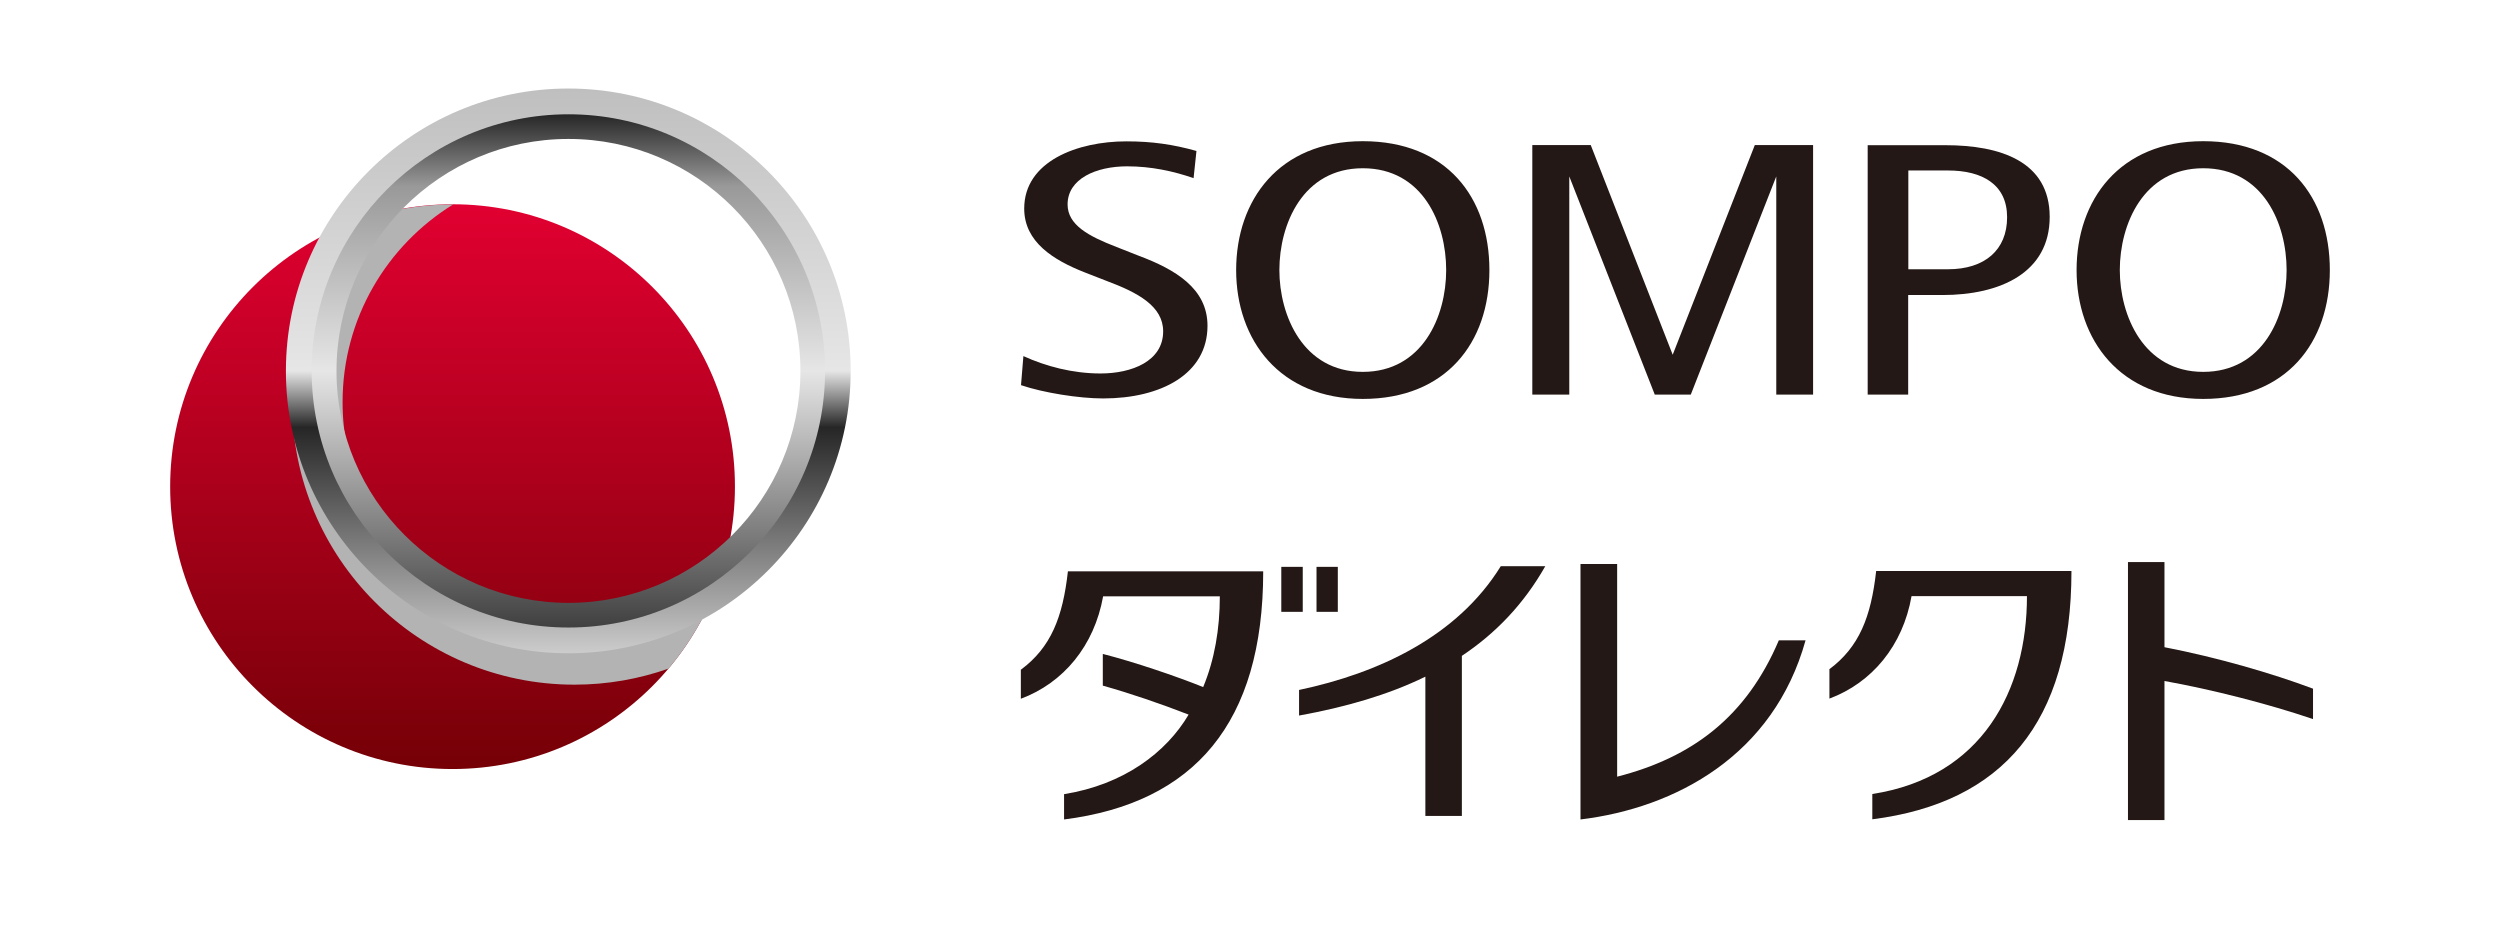 <?xml version="1.0" encoding="UTF-8"?>
<svg xmlns="http://www.w3.org/2000/svg" xmlns:xlink="http://www.w3.org/1999/xlink" viewBox="0 0 156.17 59.32">
  <defs>
    <style>
      .cls-1 {
        fill: url(#linear-gradient-2);
      }

      .cls-2 {
        fill: #b3b3b3;
        mix-blend-mode: multiply;
      }

      .cls-3 {
        fill: none;
      }

      .cls-4 {
        fill: url(#linear-gradient-3);
      }

      .cls-5 {
        isolation: isolate;
      }

      .cls-6 {
        fill: #231815;
      }

      .cls-7 {
        fill: url(#linear-gradient);
      }
    </style>
    <linearGradient id="linear-gradient" x1="-214.75" y1="-4465.66" x2="-179.47" y2="-4465.66" gradientTransform="translate(4493.93 -166.71) rotate(-90)" gradientUnits="userSpaceOnUse">
      <stop offset="0" stop-color="#750006"/>
      <stop offset="1" stop-color="#e10031"/>
    </linearGradient>
    <linearGradient id="linear-gradient-2" x1="-184.87" y1="-4513.1" x2="-149.58" y2="-4513.1" gradientTransform="translate(4548.61 -144.06) rotate(-90)" gradientUnits="userSpaceOnUse">
      <stop offset="0" stop-color="#ccc"/>
      <stop offset=".09" stop-color="#a6a6a6"/>
      <stop offset=".4" stop-color="#262626"/>
      <stop offset=".5" stop-color="#e6e6e6"/>
      <stop offset="1" stop-color="#bfbfbf"/>
    </linearGradient>
    <linearGradient id="linear-gradient-3" x1="-183.26" y1="-4513.11" x2="-151.19" y2="-4513.11" gradientTransform="translate(4548.61 -144.06) rotate(-90)" gradientUnits="userSpaceOnUse">
      <stop offset="0" stop-color="#404040"/>
      <stop offset=".27" stop-color="#999"/>
      <stop offset=".5" stop-color="#e6e6e6"/>
      <stop offset=".86" stop-color="#999"/>
      <stop offset="1" stop-color="#262626"/>
    </linearGradient>
  </defs>
  <g class="cls-5">
    <g id="_デザイン" data-name="デザイン">
      <g>
        <g>
          <rect class="cls-3" width="156.17" height="59.32"/>
          <line class="cls-3" x1="145.54" x2="145.54" y2="2.83"/>
        </g>
        <g>
          <g>
            <path class="cls-7" d="M28.27,12.76c9.75,0,17.65,7.9,17.64,17.64,0,9.74-7.9,17.64-17.64,17.64s-17.64-7.9-17.64-17.64,7.9-17.64,17.64-17.64Z"/>
            <path class="cls-2" d="M41.78,41.75c1.29-1.54,2.33-3.3,3.04-5.22-2.46,1.93-5.56,3.08-8.93,3.08-8,0-14.49-6.49-14.49-14.49,0-5.23,2.77-9.8,6.91-12.35-.02,0-.03,0-.05,0-2.06,0-4.04.36-5.88,1.01-2.58,3.07-4.13,7.03-4.13,11.35,0,9.74,7.9,17.64,17.64,17.64,2.06,0,4.05-.36,5.89-1.01Z"/>
            <g>
              <path class="cls-1" d="M17.86,23.17c0,9.74,7.9,17.64,17.64,17.64s17.64-7.9,17.64-17.64-7.9-17.64-17.64-17.64-17.64,7.9-17.64,17.64ZM51.07,23.17c0,8.59-6.97,15.56-15.56,15.56s-15.56-6.97-15.56-15.56,6.96-15.56,15.56-15.56,15.56,6.97,15.56,15.56Z"/>
              <path class="cls-4" d="M19.47,23.17c0,8.85,7.18,16.03,16.04,16.03s16.03-7.18,16.03-16.03-7.18-16.03-16.03-16.03-16.04,7.18-16.04,16.03ZM50,23.17c0,8-6.49,14.49-14.49,14.49s-14.49-6.49-14.49-14.49,6.49-14.49,14.49-14.49,14.49,6.49,14.49,14.49Z"/>
            </g>
          </g>
          <g>
            <g>
              <polygon class="cls-6" points="109.62 9.06 104.49 22.16 99.37 9.06 95.72 9.06 95.72 24.65 98.03 24.65 98.03 11.02 103.37 24.65 105.62 24.65 110.96 11.02 110.96 24.65 113.26 24.65 113.26 9.06 109.62 9.06"/>
              <path class="cls-6" d="M63.92,22.24c1.4.64,3.08,1.09,4.83,1.09,1.94,0,3.91-.76,3.91-2.63,0-1.57-1.57-2.42-3.53-3.15l-1.41-.55c-1.89-.75-3.74-1.87-3.74-3.97,0-2.97,3.35-4.2,6.38-4.2,1.6,0,2.92.19,4.38.6l-.18,1.7c-1.25-.44-2.66-.74-4.15-.74-1.93,0-3.72.77-3.72,2.38,0,1.28,1.3,1.98,3.06,2.66l1.37.54c2.3.86,4.31,2.05,4.31,4.38,0,3.02-2.91,4.54-6.52,4.54-1.52,0-3.75-.36-5.13-.83l.15-1.82Z"/>
              <path class="cls-6" d="M116.67,24.65v-15.58h4.85c3.42,0,6.52,1,6.52,4.48s-3.08,4.88-6.7,4.88h-2.14v6.22h-2.54ZM119.21,16.82h2.48c2.29,0,3.69-1.2,3.69-3.25s-1.55-2.92-3.69-2.92h-2.48v6.18Z"/>
              <path class="cls-6" d="M129.72,16.87c0-4.36,2.66-8.05,7.91-8.05s7.91,3.51,7.91,8.05-2.71,8.05-7.91,8.05-7.91-3.69-7.91-8.05ZM137.63,23.23c3.73,0,5.21-3.46,5.21-6.36s-1.46-6.36-5.21-6.36-5.21,3.52-5.21,6.36,1.48,6.36,5.21,6.36Z"/>
              <path class="cls-6" d="M77.22,16.87c0-4.36,2.66-8.05,7.91-8.05s7.91,3.51,7.91,8.05-2.71,8.05-7.91,8.05-7.91-3.69-7.91-8.05ZM85.13,23.23c3.73,0,5.21-3.46,5.21-6.36s-1.45-6.36-5.21-6.36-5.21,3.52-5.21,6.36,1.48,6.36,5.21,6.36Z"/>
            </g>
            <g>
              <g>
                <g>
                  <rect class="cls-6" x="80.04" y="35.41" width="1.34" height="2.81"/>
                  <rect class="cls-6" x="82.24" y="35.41" width="1.33" height="2.81"/>
                </g>
                <path class="cls-6" d="M63.77,41.82v1.83c2.66-.99,4.59-3.31,5.14-6.4h7.29c0,2.04-.33,3.96-1.04,5.67-1.69-.68-4.28-1.56-6.27-2.07v1.98c1.77.5,3.58,1.12,5.36,1.81-1.39,2.36-4.04,4.37-7.78,4.97v1.58c8.13-1.03,12.44-6.02,12.44-15.5h-12.2c-.32,2.87-1.06,4.75-2.93,6.14Z"/>
              </g>
              <path class="cls-6" d="M114.28,41.82v1.82c2.66-.99,4.59-3.31,5.13-6.4h7.21c0,5.89-2.8,11.3-9.66,12.36v1.58c8.13-1.03,12.44-6.03,12.44-15.51h-12.2c-.32,2.87-1.06,4.75-2.93,6.14Z"/>
              <path class="cls-6" d="M96.53,35.37h-2.78c-2.72,4.4-7.63,6.68-12.6,7.73v1.6c2.91-.53,5.56-1.29,7.89-2.43v8.7h2.28v-10c2.1-1.4,3.86-3.22,5.21-5.6Z"/>
              <path class="cls-6" d="M101.02,48.52v-13.29h-2.29v15.96c5.94-.72,12.06-4,14.06-11.19h-1.67c-2.02,4.75-5.37,7.31-10.11,8.52Z"/>
              <path class="cls-6" d="M135.21,35.11h-2.28v16.12h2.28v-8.69c2.99.54,6.45,1.42,9.28,2.38v-1.9c-2.56-.96-5.97-1.95-9.28-2.59v-5.32Z"/>
            </g>
          </g>
        </g>
      </g>
    </g>
  </g>
</svg>